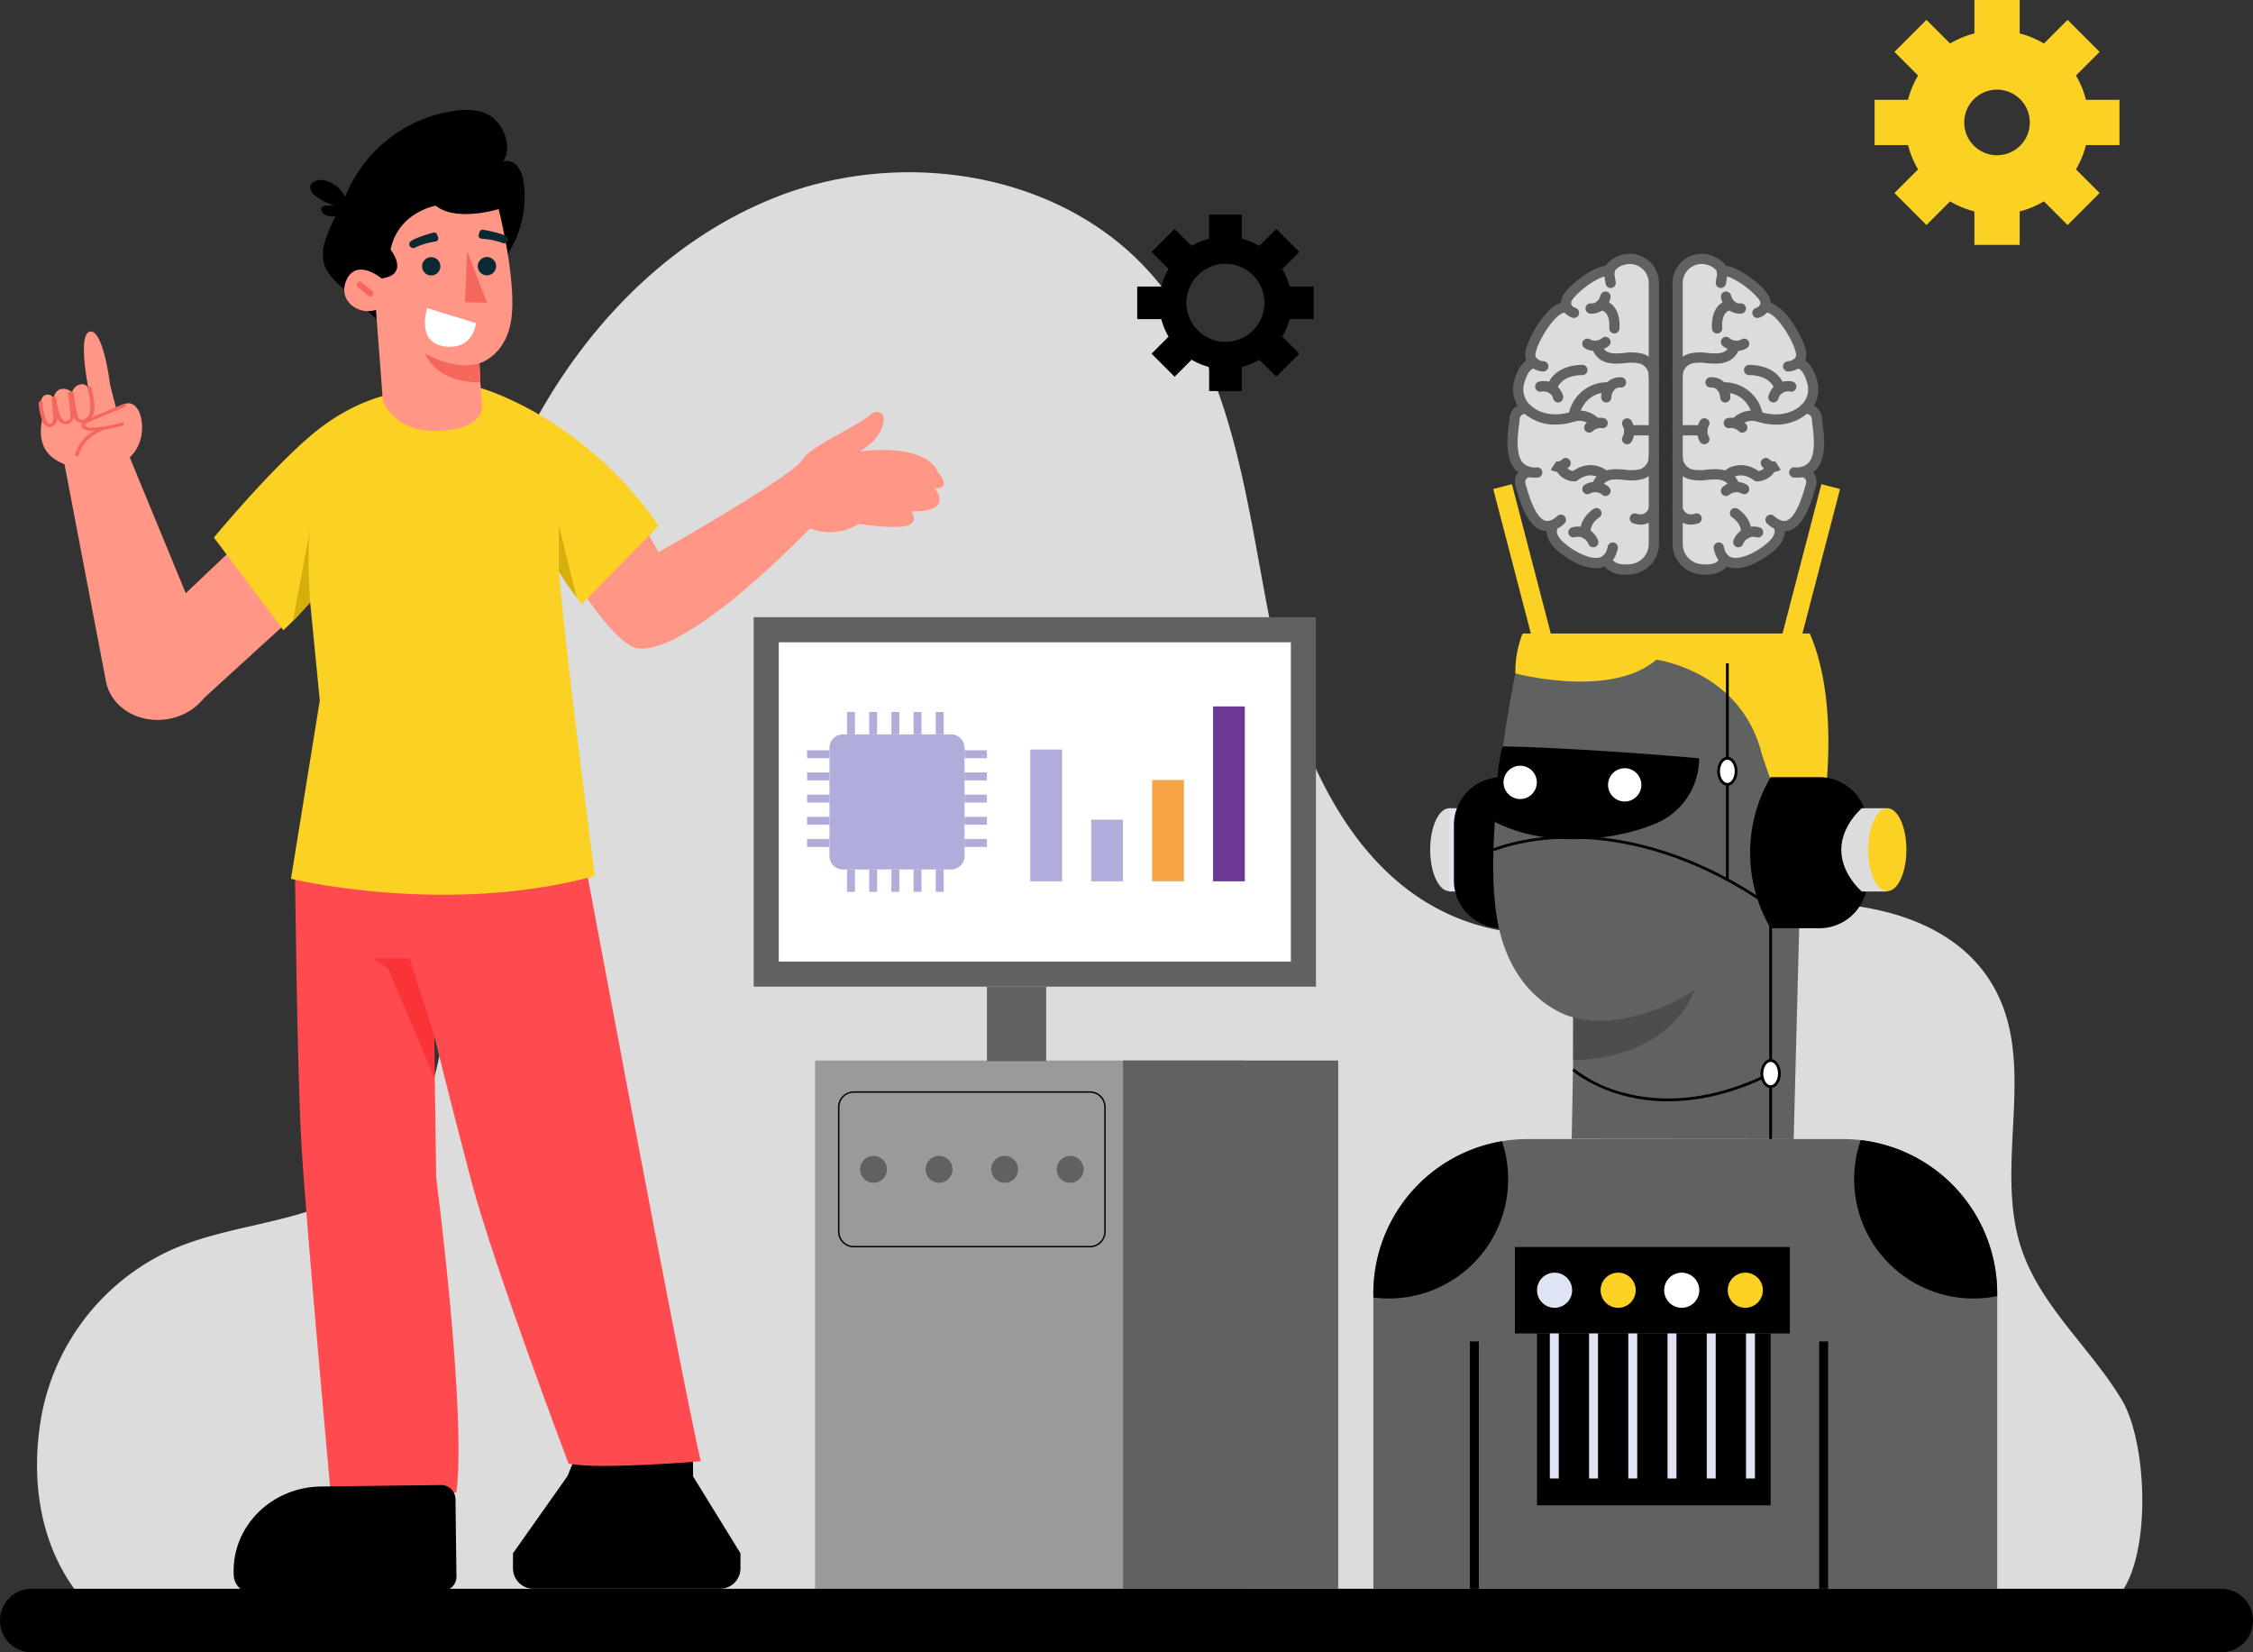 <svg xmlns="http://www.w3.org/2000/svg" width="557" height="408.478" viewBox="0 0 557 408.478"><rect x="0" y="0" width="557" height="408.478" fill="#333333" stroke="none"/><g id="Group_6852" data-name="Group 6852" transform="translate(-960 -618.525)"><path id="Path_7376" data-name="Path 7376" d="M534.579,478.8H40c-12.5-12.772-15.562-31.352-12.114-48.887a56.32,56.32,0,0,1,32.35-40.122c15.36-6.637,33.654-6.319,47.3-16,21.923-15.556,21.209-47.536,20.477-74.407-.911-33.485,1.831-67.673,14.377-98.731s35.931-58.836,67.138-71.005,70.253-6.063,92.433,19.039c20.36,23.044,23.488,55.965,29.481,86.125s19.195,63.326,48.1,73.825c22.015,8,46.158.221,69.317-3.282s51.586.113,62.191,21c9.678,19.061-.631,42.911,6.065,63.212,4.713,14.287,17.063,24.563,24.832,37.446s7.677,51.794-7.367,51.794" transform="translate(942.584 537.513)" fill="#dcdcdc"></path><rect id="Rectangle_4062" data-name="Rectangle 4062" width="106.413" height="130.589" transform="translate(1161.506 880.696)" fill="#9a9a9a"></rect><rect id="Rectangle_4063" data-name="Rectangle 4063" width="53.207" height="130.589" transform="translate(1237.635 880.696)" fill="#606161"></rect><rect id="Rectangle_4064" data-name="Rectangle 4064" width="139.004" height="91.332" transform="translate(1146.331 771.104)" fill="#606161"></rect><rect id="Rectangle_4065" data-name="Rectangle 4065" width="126.602" height="78.93" transform="translate(1152.532 777.306)" fill="#fff"></rect><rect id="Rectangle_4066" data-name="Rectangle 4066" width="7.859" height="32.582" transform="translate(1214.713 803.814)" fill="#b1addb"></rect><rect id="Rectangle_4067" data-name="Rectangle 4067" width="7.859" height="15.227" transform="translate(1229.775 821.169)" fill="#b1addb"></rect><rect id="Rectangle_4068" data-name="Rectangle 4068" width="7.859" height="25.05" transform="translate(1244.839 811.346)" fill="#f6a446"></rect><rect id="Rectangle_4069" data-name="Rectangle 4069" width="7.859" height="43.237" transform="translate(1259.901 793.158)" fill="#6c3896"></rect><path id="Path_7377" data-name="Path 7377" d="M625.3,560.367H598.563a3.332,3.332,0,0,1-3.332-3.332V530.3a3.332,3.332,0,0,1,3.332-3.333H625.3a3.332,3.332,0,0,1,3.332,3.333v26.735a3.332,3.332,0,0,1-3.332,3.332" transform="translate(569.832 273.104)" fill="#b1addb"></path><rect id="Rectangle_4070" data-name="Rectangle 4070" width="1.965" height="5.533" transform="translate(1169.401 794.538)" fill="#b1addb"></rect><rect id="Rectangle_4071" data-name="Rectangle 4071" width="1.965" height="5.533" transform="translate(1174.886 794.538)" fill="#b1addb"></rect><rect id="Rectangle_4072" data-name="Rectangle 4072" width="1.965" height="5.533" transform="translate(1180.371 794.538)" fill="#b1addb"></rect><rect id="Rectangle_4073" data-name="Rectangle 4073" width="1.965" height="5.533" transform="translate(1185.856 794.538)" fill="#b1addb"></rect><rect id="Rectangle_4074" data-name="Rectangle 4074" width="1.965" height="5.533" transform="translate(1191.341 794.538)" fill="#b1addb"></rect><rect id="Rectangle_4075" data-name="Rectangle 4075" width="1.965" height="5.533" transform="translate(1169.401 833.471)" fill="#b1addb"></rect><rect id="Rectangle_4076" data-name="Rectangle 4076" width="1.965" height="5.533" transform="translate(1174.886 833.471)" fill="#b1addb"></rect><rect id="Rectangle_4077" data-name="Rectangle 4077" width="1.965" height="5.533" transform="translate(1180.371 833.471)" fill="#b1addb"></rect><rect id="Rectangle_4078" data-name="Rectangle 4078" width="1.965" height="5.533" transform="translate(1185.856 833.471)" fill="#b1addb"></rect><rect id="Rectangle_4079" data-name="Rectangle 4079" width="1.965" height="5.533" transform="translate(1191.341 833.471)" fill="#b1addb"></rect><rect id="Rectangle_4080" data-name="Rectangle 4080" width="5.533" height="1.965" transform="translate(1159.53 803.996)" fill="#b1addb"></rect><rect id="Rectangle_4081" data-name="Rectangle 4081" width="5.533" height="1.965" transform="translate(1159.53 809.481)" fill="#b1addb"></rect><rect id="Rectangle_4082" data-name="Rectangle 4082" width="5.533" height="1.965" transform="translate(1159.53 814.966)" fill="#b1addb"></rect><rect id="Rectangle_4083" data-name="Rectangle 4083" width="5.533" height="1.965" transform="translate(1159.53 820.45)" fill="#b1addb"></rect><rect id="Rectangle_4084" data-name="Rectangle 4084" width="5.533" height="1.965" transform="translate(1159.53 825.936)" fill="#b1addb"></rect><rect id="Rectangle_4085" data-name="Rectangle 4085" width="5.533" height="1.965" transform="translate(1198.463 803.996)" fill="#b1addb"></rect><rect id="Rectangle_4086" data-name="Rectangle 4086" width="5.533" height="1.965" transform="translate(1198.463 809.481)" fill="#b1addb"></rect><rect id="Rectangle_4087" data-name="Rectangle 4087" width="5.533" height="1.965" transform="translate(1198.463 814.966)" fill="#b1addb"></rect><rect id="Rectangle_4088" data-name="Rectangle 4088" width="5.533" height="1.965" transform="translate(1198.463 820.45)" fill="#b1addb"></rect><rect id="Rectangle_4089" data-name="Rectangle 4089" width="5.533" height="1.965" transform="translate(1198.463 825.936)" fill="#b1addb"></rect><rect id="Rectangle_4091" data-name="Rectangle 4091" width="14.647" height="18.431" transform="translate(1203.995 862.437)" fill="#606161"></rect><path id="Path_7378" data-name="Path 7378" d="M663.656,821.68H605.28a3.9,3.9,0,0,1-3.9-3.9V787.009a3.9,3.9,0,0,1,3.9-3.9h58.376a3.9,3.9,0,0,1,3.9,3.9v30.774a3.9,3.9,0,0,1-3.9,3.9M605.28,783.456a3.557,3.557,0,0,0-3.553,3.553v30.774a3.557,3.557,0,0,0,3.553,3.552h58.376a3.557,3.557,0,0,0,3.553-3.552V787.009a3.557,3.557,0,0,0-3.553-3.553Z" transform="translate(565.799 105.203)"></path><path id="Path_7379" data-name="Path 7379" d="M623.85,832.775a3.317,3.317,0,1,1-3.317-3.317,3.317,3.317,0,0,1,3.317,3.317" transform="translate(555.421 74.823)" fill="#606161"></path><path id="Path_7380" data-name="Path 7380" d="M670.9,832.775a3.317,3.317,0,1,1-3.317-3.317,3.317,3.317,0,0,1,3.317,3.317" transform="translate(524.581 74.823)" fill="#606161"></path><path id="Path_7381" data-name="Path 7381" d="M717.949,832.775a3.317,3.317,0,1,1-3.317-3.317,3.317,3.317,0,0,1,3.317,3.317" transform="translate(493.74 74.823)" fill="#606161"></path><path id="Path_7382" data-name="Path 7382" d="M765,832.775a3.317,3.317,0,1,1-3.317-3.317A3.317,3.317,0,0,1,765,832.775" transform="translate(462.899 74.823)" fill="#606161"></path><path id="Path_7383" data-name="Path 7383" d="M1389.9,21.964a22.7,22.7,0,1,0,22.7,22.7,22.7,22.7,0,0,0-22.7-22.7m0,30.809a8.106,8.106,0,1,1,8.107-8.1,8.1,8.1,0,0,1-8.107,8.1" transform="translate(63.814 604.128)" fill="#fbd123"></path><rect id="Rectangle_4092" data-name="Rectangle 4092" width="11.188" height="13.651" transform="translate(1448.124 618.525)" fill="#fbd123"></rect><rect id="Rectangle_4093" data-name="Rectangle 4093" width="11.188" height="13.65" transform="translate(1428.358 631.348) rotate(-45)" fill="#fbd123"></rect><rect id="Rectangle_4094" data-name="Rectangle 4094" width="13.651" height="11.188" transform="translate(1423.447 643.202)" fill="#fbd123"></rect><rect id="Rectangle_4095" data-name="Rectangle 4095" width="13.65" height="11.188" transform="matrix(0.707, -0.707, 0.707, 0.707, 1428.358, 666.244)" fill="#fbd123"></rect><rect id="Rectangle_4096" data-name="Rectangle 4096" width="11.188" height="13.65" transform="translate(1448.124 665.416)" fill="#fbd123"></rect><rect id="Rectangle_4097" data-name="Rectangle 4097" width="11.188" height="13.65" transform="translate(1461.515 664.504) rotate(-45)" fill="#fbd123"></rect><rect id="Rectangle_4098" data-name="Rectangle 4098" width="13.651" height="11.188" transform="translate(1470.338 643.202)" fill="#fbd123"></rect><rect id="Rectangle_4099" data-name="Rectangle 4099" width="13.65" height="11.188" transform="matrix(0.707, -0.707, 0.707, 0.707, 1461.515, 633.088)" fill="#fbd123"></rect><path id="Path_7384" data-name="Path 7384" d="M848.273,169.829a16.356,16.356,0,1,0,16.356,16.357,16.357,16.357,0,0,0-16.356-16.357m0,26a9.648,9.648,0,1,1,9.65-9.646,9.646,9.646,0,0,1-9.65,9.646" transform="translate(414.687 507.204)"></path><rect id="Rectangle_4100" data-name="Rectangle 4100" width="8.06" height="9.834" transform="translate(1258.93 671.582)"></rect><rect id="Rectangle_4101" data-name="Rectangle 4101" width="8.06" height="9.834" transform="translate(1244.69 680.818) rotate(-45)"></rect><rect id="Rectangle_4102" data-name="Rectangle 4102" width="9.834" height="8.06" transform="translate(1241.153 689.359)"></rect><rect id="Rectangle_4103" data-name="Rectangle 4103" width="9.834" height="8.06" transform="translate(1244.69 705.959) rotate(-45)"></rect><rect id="Rectangle_4104" data-name="Rectangle 4104" width="8.06" height="9.834" transform="translate(1258.93 705.362)"></rect><rect id="Rectangle_4105" data-name="Rectangle 4105" width="8.06" height="9.834" transform="translate(1268.577 704.705) rotate(-45)"></rect><rect id="Rectangle_4106" data-name="Rectangle 4106" width="9.834" height="8.06" transform="translate(1274.933 689.359)"></rect><rect id="Rectangle_4107" data-name="Rectangle 4107" width="9.834" height="8.06" transform="translate(1268.577 682.073) rotate(-45)"></rect><path id="Path_7385" data-name="Path 7385" d="M1202.179,191.763v64.451a6.291,6.291,0,0,0,5.325,6.242c2.724.405,5.806-.106,6.237-2.5,3.082,2.932,9.752-1.214,12.1-3.626,2.784-2.86,1.067-4.835,1.006-4.9,5.166,2.473,7.423-6.883,8.224-9.5a2.633,2.633,0,0,0-1.916-3.53c5.671-1.394,3.663-10.357,3.476-12.935a2.732,2.732,0,0,0-3-2.625,6.536,6.536,0,0,0,1.848-6.577c-.613-2.22-1.761-4.722-3.812-4.652a2.658,2.658,0,0,0,.963-2.947c-.728-3.484-5.883-12.016-9.078-10.715a2.182,2.182,0,0,0,.237-1.974c-.708-2.275-7.66-7.647-10.482-7.226a4.963,4.963,0,0,0-3.243-2.633,5.957,5.957,0,0,0-7.884,5.658" transform="translate(171.983 496.755)" fill="#dcdcdc"></path><path id="Path_7386" data-name="Path 7386" d="M1208.5,261.438a12.867,12.867,0,0,1-1.882-.145,7.593,7.593,0,0,1-6.406-7.493V189.348a7.283,7.283,0,0,1,3.071-5.933,7.065,7.065,0,0,1,6.5-.921c2.135.751,3.5,1.923,4.045,3.482a1.265,1.265,0,0,1,.055.623l-.468,2.887a1.266,1.266,0,0,1-2.5-.406l.409-2.524a4.079,4.079,0,0,0-2.383-1.673,4.559,4.559,0,0,0-4.2.6,4.685,4.685,0,0,0-2,3.866V253.8a5.045,5.045,0,0,0,4.246,4.988c2.13.316,4.541-.011,4.8-1.477a1.266,1.266,0,1,1,2.493.446c-.417,2.329-2.617,3.681-5.786,3.681" transform="translate(173.275 499.171)" fill="#606161"></path><path id="Path_7387" data-name="Path 7387" d="M1241.941,203.578a1.267,1.267,0,0,1-.383-2.474c.419-.139,1.356-.568,1.047-1.563-.186-.6-1.636-2.313-4.159-4.1-2.691-1.908-4.489-2.385-4.988-2.237a1.266,1.266,0,1,1-.715-2.429c2.153-.633,5.415,1.357,7.167,2.6,2.126,1.507,4.585,3.721,5.112,5.415a3.5,3.5,0,0,1-.195,2.723,4.541,4.541,0,0,1-2.511,2.009,1.273,1.273,0,0,1-.375.057" transform="translate(152.545 493.555)" fill="#606161"></path><path id="Path_7388" data-name="Path 7388" d="M1269.464,234.1a1.266,1.266,0,0,1-.074-2.53,2.793,2.793,0,0,0,1.781-.788,1.543,1.543,0,0,0,.174-1.381c-.549-2.628-3.844-8.255-6.382-9.6a1.313,1.313,0,0,0-.979-.2,1.266,1.266,0,0,1-.957-2.345,3.577,3.577,0,0,1,3.126.308c3.507,1.865,7.073,8.46,7.671,11.322a4.068,4.068,0,0,1-.65,3.449,5.254,5.254,0,0,1-3.641,1.767l-.069,0" transform="translate(132.614 476.266)" fill="#606161"></path><path id="Path_7389" data-name="Path 7389" d="M1246.667,273.464a14.8,14.8,0,0,1-4.891-.822,1.266,1.266,0,0,1-.8-.968c-.045-.252-1.168-6.133-7.232-6.133-.13,0-.261,0-.4.008a1.266,1.266,0,1,1-.1-2.53,9.734,9.734,0,0,1,10.057,7.458c1.642.46,6.151,1.314,9.629-1.849a5.3,5.3,0,0,0,1.479-5.3c-.313-1.135-1.2-3.785-2.548-3.723a1.266,1.266,0,0,1-.085-2.531c1.587-.047,3.771.871,5.074,5.58a7.852,7.852,0,0,1-2.216,7.852,11.575,11.575,0,0,1-7.973,2.963" transform="translate(152.413 450.021)" fill="#606161"></path><path id="Path_7390" data-name="Path 7390" d="M1285.7,307.932q-.288,0-.586-.017a1.266,1.266,0,1,1,.144-2.529,4.087,4.087,0,0,0,3.418-1.069c1.922-2.057,1.333-6.766,1.018-9.3-.068-.542-.126-1.011-.153-1.383a1.419,1.419,0,0,0-1.649-1.454,1.275,1.275,0,0,1-1.347-1.173,1.26,1.26,0,0,1,1.15-1.352,4.425,4.425,0,0,1,3.042.957,3.969,3.969,0,0,1,1.33,2.838c.022.307.077.745.141,1.253.367,2.941,1.052,8.416-1.68,11.339a6.306,6.306,0,0,1-4.825,1.885" transform="translate(118.406 428.662)" fill="#606161"></path><path id="Path_7391" data-name="Path 7391" d="M1228.741,276.933a1.266,1.266,0,0,1-1.266-1.242,3.144,3.144,0,0,0-.781-1.96,2.065,2.065,0,0,0-1.556-.491,1.266,1.266,0,0,1-.073-2.532,4.584,4.584,0,0,1,3.391,1.2,5.647,5.647,0,0,1,1.553,3.739,1.267,1.267,0,0,1-1.249,1.284h-.018" transform="translate(157.788 441.08)" fill="#606161"></path><path id="Path_7392" data-name="Path 7392" d="M1242.875,299.049a1.266,1.266,0,0,1-.946-2.107,6.761,6.761,0,0,1,6.973-2.081,1.266,1.266,0,0,1-.784,2.408,4.246,4.246,0,0,0-4.3,1.355,1.263,1.263,0,0,1-.947.425" transform="translate(146.137 425.416)" fill="#606161"></path><path id="Path_7393" data-name="Path 7393" d="M1241.548,303.462a1.263,1.263,0,0,1-.962-.442,2.482,2.482,0,0,0-2.172-.664,1.266,1.266,0,1,1-.364-2.506,5,5,0,0,1,4.47,1.534,1.266,1.266,0,0,1-.972,2.077" transform="translate(149.181 422.015)" fill="#606161"></path><path id="Path_7394" data-name="Path 7394" d="M1271.54,350.809a6.436,6.436,0,0,1-4.179-1.885,1.266,1.266,0,0,1,1.675-1.9c1.163,1.025,2.18,1.422,3.024,1.177,2.427-.7,4.025-6.179,4.626-8.24.078-.268.148-.506.208-.705a1.568,1.568,0,0,0-.018-1.245,1.8,1.8,0,0,0-.971-.68,1.266,1.266,0,0,1,.567-2.468,4.288,4.288,0,0,1,2.6,1.881,3.97,3.97,0,0,1,.247,3.254c-.058.19-.125.417-.2.673-.84,2.88-2.589,8.872-6.352,9.963a4.377,4.377,0,0,1-1.225.175" transform="translate(129.538 399.047)" fill="#606161"></path><path id="Path_7395" data-name="Path 7395" d="M1235.21,385.509a6.026,6.026,0,0,1-1.707-.234c-1.353-.4-3.1-1.52-3.72-4.6a1.266,1.266,0,1,1,2.482-.5c.451,2.231,1.582,2.564,1.953,2.673,2.544.749,7.257-1.942,9.382-4.125,1.843-1.895,1.12-2.991.956-3.192l.955-.831.933-.856c.913.995,1.873,3.664-1.029,6.646-1.71,1.757-6.27,5.022-10.2,5.022" transform="translate(153.905 373.477)" fill="#606161"></path><path id="Path_7396" data-name="Path 7396" d="M1201.471,254.355a1.26,1.26,0,0,1-1.264-1.214,5.736,5.736,0,0,1,4.166-5.546,11.693,11.693,0,0,1,4.385-.164c3.064.262,4.841.289,5.72-2.211a1.266,1.266,0,0,1,2.389.84c-1.573,4.472-5.475,4.138-8.325,3.894a9.862,9.862,0,0,0-3.419.059,3.176,3.176,0,0,0-2.386,3.048,1.273,1.273,0,0,1-1.234,1.292h-.033" transform="translate(173.277 458.341)" fill="#606161"></path><path id="Path_7397" data-name="Path 7397" d="M1238.841,245.185a5.672,5.672,0,0,1-3.372-1.186,1.266,1.266,0,1,1,1.489-2.049,2.662,2.662,0,0,0,3.02.419,1.256,1.256,0,0,1,1.752.326,1.276,1.276,0,0,1-.329,1.769,4.781,4.781,0,0,1-2.56.721" transform="translate(150.504 460.089)" fill="#606161"></path><path id="Path_7398" data-name="Path 7398" d="M1215.673,334.239a1.267,1.267,0,0,1-1.195-.847c-.879-2.5-2.655-2.472-5.719-2.211a11.687,11.687,0,0,1-4.386-.164,5.736,5.736,0,0,1-4.166-5.546,1.266,1.266,0,0,1,2.531.081,3.177,3.177,0,0,0,2.386,3.046,9.874,9.874,0,0,0,3.419.059c2.85-.244,6.752-.578,8.325,3.894a1.267,1.267,0,0,1-1.195,1.687" transform="translate(173.277 405.981)" fill="#606161"></path><path id="Path_7399" data-name="Path 7399" d="M1236.214,349.292a1.266,1.266,0,0,1-.745-2.291,5.127,5.127,0,0,1,5.932-.465,1.266,1.266,0,0,1-1.426,2.093,2.665,2.665,0,0,0-3.017.421,1.26,1.26,0,0,1-.743.242" transform="translate(150.504 391.847)" fill="#606161"></path><path id="Path_7400" data-name="Path 7400" d="M1239.568,214.672A4.793,4.793,0,0,1,1235,210.81a1.266,1.266,0,1,1,2.435-.7c.637,2.229,2.188,2.031,2.255,2.021a1.266,1.266,0,0,1,.361,2.507,3.4,3.4,0,0,1-.48.032" transform="translate(150.504 481.4)" fill="#606161"></path><path id="Path_7401" data-name="Path 7401" d="M1229.775,223.514a1.264,1.264,0,0,1-1.257-1.133c-.036-.347-.306-3.452,1.36-5.5a4.56,4.56,0,0,1,3.159-1.657,1.266,1.266,0,1,1,.253,2.52c-2.629.265-2.27,4.21-2.254,4.377a1.267,1.267,0,0,1-1.262,1.392" transform="translate(154.742 477.452)" fill="#606161"></path><path id="Path_7402" data-name="Path 7402" d="M1207.566,307.625h-6.091a1.266,1.266,0,0,1,0-2.533h6.091a1.266,1.266,0,0,1,0,2.533" transform="translate(173.274 418.54)" fill="#606161"></path><path id="Path_7403" data-name="Path 7403" d="M1219.715,306.574a1.267,1.267,0,0,1-1.141-.716,5.157,5.157,0,0,1,.119-5.184,1.266,1.266,0,0,1,2.058,1.477,2.7,2.7,0,0,0,.1,2.606,1.267,1.267,0,0,1-1.139,1.818" transform="translate(161.646 421.775)" fill="#606161"></path><path id="Path_7404" data-name="Path 7404" d="M1243.879,335.969h-.036a1.265,1.265,0,0,1-.733-.255c-3.488-2.632-5.886-.232-5.987-.129a1.266,1.266,0,0,1-1.818-1.764c1.346-1.386,4.893-3.183,8.932-.415a2.618,2.618,0,0,0,2.054-1.627,1.266,1.266,0,1,1,2.338.974,5.207,5.207,0,0,1-4.751,3.216" transform="translate(150.503 401.559)" fill="#606161"></path><path id="Path_7405" data-name="Path 7405" d="M1266.659,332.051a3.729,3.729,0,0,1-2.762-1.295,1.266,1.266,0,1,1,1.847-1.733c.622.663,1.121.524,1.363.382l.678,1.069.705,1.052a3.393,3.393,0,0,1-1.831.525" transform="translate(131.752 403.116)" fill="#606161"></path><path id="Path_7406" data-name="Path 7406" d="M1204.714,366.753a4.383,4.383,0,0,1-2.075-.5,5.17,5.17,0,0,1-2.383-2.972,1.266,1.266,0,0,1,2.433-.7,2.682,2.682,0,0,0,1.148,1.445,2.538,2.538,0,0,0,1.989,0,1.266,1.266,0,0,1,.8,2.4,6.054,6.054,0,0,1-1.913.334" transform="translate(173.275 381.459)" fill="#606161"></path><path id="Path_7407" data-name="Path 7407" d="M1245.006,383a1.267,1.267,0,0,1-1.166-1.76,5.34,5.34,0,0,1,6.4-3.172,1.266,1.266,0,0,1-.662,2.444,2.8,2.8,0,0,0-3.4,1.715,1.268,1.268,0,0,1-1.167.773" transform="translate(144.74 370.824)" fill="#606161"></path><path id="Path_7408" data-name="Path 7408" d="M1245.323,372.165a1.267,1.267,0,0,1-1.246-1.5c.4-2.166-2.025-3.743-2.05-3.758a1.266,1.266,0,1,1,1.338-2.15c.16.1,3.919,2.489,3.2,6.369a1.267,1.267,0,0,1-1.244,1.036" transform="translate(146.255 379.554)" fill="#606161"></path><path id="Path_7409" data-name="Path 7409" d="M1270.218,278.807a1.268,1.268,0,0,1-1.23-1.574,4.953,4.953,0,0,1,5.853-3.593,1.266,1.266,0,0,1-.426,2.5,2.475,2.475,0,0,0-2.969,1.71,1.267,1.267,0,0,1-1.228.96" transform="translate(128.215 439.206)" fill="#606161"></path><path id="Path_7410" data-name="Path 7410" d="M1260.339,268.951a1.267,1.267,0,0,1-1.217-.919c-1.085-3.792-6.082-3.671-6.291-3.664h-.043a1.266,1.266,0,0,1-.051-2.531c.291-.013,7.187-.212,8.82,5.5a1.268,1.268,0,0,1-1.218,1.615" transform="translate(139.64 446.896)" fill="#606161"></path><path id="Path_7411" data-name="Path 7411" d="M1122.061,191.763v64.451a6.291,6.291,0,0,1-5.325,6.242c-2.724.405-5.806-.106-6.237-2.5-3.082,2.932-9.752-1.214-12.1-3.626-2.784-2.86-1.067-4.835-1.006-4.9-5.166,2.473-7.424-6.883-8.225-9.5a2.633,2.633,0,0,1,1.916-3.53c-5.671-1.394-3.664-10.357-3.476-12.935a2.732,2.732,0,0,1,3-2.625,6.537,6.537,0,0,1-1.847-6.577c.613-2.22,1.761-4.722,3.812-4.652a2.658,2.658,0,0,1-.963-2.947c.728-3.484,5.883-12.016,9.078-10.715a2.183,2.183,0,0,1-.237-1.974c.708-2.275,7.66-7.647,10.482-7.226a4.961,4.961,0,0,1,3.243-2.633,5.957,5.957,0,0,1,7.884,5.658" transform="translate(247.409 496.755)" fill="#dcdcdc"></path><path id="Path_7412" data-name="Path 7412" d="M1155.424,261.438c-3.17,0-5.369-1.352-5.786-3.682a1.266,1.266,0,1,1,2.493-.445c.262,1.466,2.672,1.792,4.8,1.477a5.045,5.045,0,0,0,4.246-4.988V189.348a4.684,4.684,0,0,0-2-3.866,4.559,4.559,0,0,0-4.2-.6,4.08,4.08,0,0,0-2.382,1.673l.409,2.524a1.266,1.266,0,1,1-2.5.405l-.468-2.886a1.268,1.268,0,0,1,.055-.623c.549-1.56,1.91-2.732,4.045-3.482a7.065,7.065,0,0,1,6.5.921,7.284,7.284,0,0,1,3.071,5.933V253.8a7.594,7.594,0,0,1-6.407,7.493,12.87,12.87,0,0,1-1.882.145" transform="translate(206.436 499.171)" fill="#606161"></path><path id="Path_7413" data-name="Path 7413" d="M1123.351,203.577a1.251,1.251,0,0,1-.374-.057,4.538,4.538,0,0,1-2.511-2.008,3.5,3.5,0,0,1-.195-2.723c.527-1.695,2.986-3.909,5.111-5.416,1.753-1.243,5.017-3.233,7.168-2.6a1.266,1.266,0,0,1-.715,2.43c-.5-.148-2.3.329-4.989,2.236-2.522,1.788-3.972,3.505-4.158,4.1-.31,1,.63,1.426,1.048,1.564a1.268,1.268,0,0,1-.387,2.473" transform="translate(225.794 493.556)" fill="#606161"></path><path id="Path_7414" data-name="Path 7414" d="M1099.009,234.1l-.069,0a5.253,5.253,0,0,1-3.641-1.767,4.067,4.067,0,0,1-.65-3.449c.6-2.862,4.164-9.457,7.671-11.322a3.578,3.578,0,0,1,3.126-.308,1.266,1.266,0,1,1-.957,2.345,1.316,1.316,0,0,0-.979.2c-2.538,1.349-5.832,6.976-6.382,9.6a1.545,1.545,0,0,0,.175,1.382,2.8,2.8,0,0,0,1.783.788,1.267,1.267,0,0,1-.075,2.53" transform="translate(242.545 476.265)" fill="#606161"></path><path id="Path_7415" data-name="Path 7415" d="M1096.306,273.464a11.575,11.575,0,0,1-7.973-2.963,7.851,7.851,0,0,1-2.216-7.852c1.3-4.709,3.492-5.625,5.074-5.58a1.266,1.266,0,0,1-.085,2.531c-1.354-.058-2.235,2.588-2.548,3.723a5.3,5.3,0,0,0,1.479,5.3c3.477,3.162,7.984,2.309,9.629,1.848a9.729,9.729,0,0,1,10.057-7.458,1.266,1.266,0,1,1-.1,2.53c-6.4-.265-7.582,5.869-7.629,6.13a1.275,1.275,0,0,1-.794.964,14.8,14.8,0,0,1-4.891.822" transform="translate(248.247 450.021)" fill="#606161"></path><path id="Path_7416" data-name="Path 7416" d="M1088.6,307.932a6.3,6.3,0,0,1-4.825-1.885c-2.732-2.923-2.048-8.4-1.681-11.338.064-.508.119-.947.14-1.254a3.97,3.97,0,0,1,1.33-2.838,4.425,4.425,0,0,1,3.042-.957,1.266,1.266,0,0,1-.2,2.525,1.42,1.42,0,0,0-1.647,1.454c-.027.372-.085.841-.153,1.384-.316,2.53-.9,7.239,1.018,9.3a4.09,4.09,0,0,0,3.418,1.069,1.266,1.266,0,0,1,.143,2.529q-.3.017-.587.017" transform="translate(250.928 428.662)" fill="#606161"></path><path id="Path_7417" data-name="Path 7417" d="M1150.255,276.933h-.017a1.266,1.266,0,0,1-1.249-1.284,5.65,5.65,0,0,1,1.553-3.739,4.578,4.578,0,0,1,3.391-1.2,1.266,1.266,0,0,1-.073,2.532,2.062,2.062,0,0,0-1.565.5,3.2,3.2,0,0,0-.773,1.945,1.266,1.266,0,0,1-1.266,1.249" transform="translate(206.85 441.08)" fill="#606161"></path><path id="Path_7418" data-name="Path 7418" d="M1132.344,299.049a1.264,1.264,0,0,1-.947-.425,4.244,4.244,0,0,0-4.3-1.355,1.266,1.266,0,0,1-.782-2.408,6.759,6.759,0,0,1,6.973,2.081,1.266,1.266,0,0,1-.946,2.107" transform="translate(222.276 425.416)" fill="#606161"></path><path id="Path_7419" data-name="Path 7419" d="M1138.063,303.462a1.266,1.266,0,0,1-.972-2.077,5,5,0,0,1,4.471-1.534,1.266,1.266,0,0,1-.365,2.506,2.455,2.455,0,0,0-2.16.649,1.263,1.263,0,0,1-.974.456" transform="translate(214.84 422.014)" fill="#606161"></path><path id="Path_7420" data-name="Path 7420" d="M1095.2,350.809a4.379,4.379,0,0,1-1.225-.175c-3.763-1.091-5.512-7.083-6.352-9.963-.075-.256-.141-.482-.2-.672a3.971,3.971,0,0,1,.247-3.254,4.288,4.288,0,0,1,2.6-1.881,1.266,1.266,0,0,1,.579,2.466,1.749,1.749,0,0,0-.988.693,1.581,1.581,0,0,0-.013,1.235c.061.2.131.437.209.7.6,2.061,2.2,7.536,4.626,8.24.844.245,1.861-.152,3.025-1.177a1.266,1.266,0,1,1,1.674,1.9,6.435,6.435,0,0,1-4.179,1.885" transform="translate(247.349 399.047)" fill="#606161"></path><path id="Path_7421" data-name="Path 7421" d="M1122.038,385.509c-3.934,0-8.493-3.264-10.2-5.022-2.9-2.982-1.943-5.651-1.029-6.646l1.866,1.713.022-.025c-.164.2-.887,1.3.956,3.192,2.124,2.182,6.836,4.874,9.382,4.125.371-.109,1.5-.442,1.953-2.673a1.266,1.266,0,1,1,2.482.5c-.622,3.082-2.366,4.2-3.72,4.6a6.028,6.028,0,0,1-1.708.234" transform="translate(232.479 373.477)" fill="#606161"></path><path id="Path_7422" data-name="Path 7422" d="M1157.427,254.361h-.047a1.267,1.267,0,0,1-1.22-1.3,3.178,3.178,0,0,0-2.386-3.046,9.881,9.881,0,0,0-3.419-.059c-2.847.244-6.752.578-8.325-3.894a1.266,1.266,0,0,1,2.389-.84c.879,2.5,2.653,2.473,5.72,2.211a11.693,11.693,0,0,1,4.386.164,5.738,5.738,0,0,1,4.167,5.546,1.267,1.267,0,0,1-1.265,1.221" transform="translate(211.457 458.341)" fill="#606161"></path><path id="Path_7423" data-name="Path 7423" d="M1138.582,245.185a4.777,4.777,0,0,1-2.56-.721,1.266,1.266,0,0,1,1.426-2.093,2.662,2.662,0,0,0,3.016-.421,1.266,1.266,0,1,1,1.489,2.049,5.671,5.671,0,0,1-3.371,1.186" transform="translate(215.706 460.088)" fill="#606161"></path><path id="Path_7424" data-name="Path 7424" d="M1143.224,334.252a1.267,1.267,0,0,1-1.195-1.687c1.573-4.471,5.476-4.138,8.324-3.894a9.884,9.884,0,0,0,3.419-.059,3.178,3.178,0,0,0,2.386-3.048,1.267,1.267,0,0,1,2.532-.079,5.737,5.737,0,0,1-4.167,5.546,11.671,11.671,0,0,1-4.386.164c-3.065-.262-4.84-.288-5.72,2.211a1.267,1.267,0,0,1-1.195.846" transform="translate(211.458 405.968)" fill="#606161"></path><path id="Path_7425" data-name="Path 7425" d="M1141.2,349.292a1.26,1.26,0,0,1-.743-.242,2.658,2.658,0,0,0-3.02-.419,1.256,1.256,0,0,1-1.753-.326,1.276,1.276,0,0,1,.329-1.769,5.126,5.126,0,0,1,5.932.465,1.266,1.266,0,0,1-.745,2.291" transform="translate(215.718 391.848)" fill="#606161"></path><path id="Path_7426" data-name="Path 7426" d="M1139.4,214.673a3.4,3.4,0,0,1-.48-.032,1.266,1.266,0,0,1,.343-2.509c.283.03,1.679.061,2.274-2.018a1.266,1.266,0,1,1,2.435.7,4.793,4.793,0,0,1-4.572,3.863" transform="translate(214.16 481.4)" fill="#606161"></path><path id="Path_7427" data-name="Path 7427" d="M1149.643,223.516a1.237,1.237,0,0,1-.134-.007,1.265,1.265,0,0,1-1.128-1.388c.018-.183.37-4.112-2.254-4.376a1.266,1.266,0,0,1,.253-2.52,4.562,4.562,0,0,1,3.159,1.657c1.666,2.047,1.4,5.152,1.36,5.5a1.266,1.266,0,0,1-1.258,1.135" transform="translate(209.471 477.452)" fill="#606161"></path><path id="Path_7428" data-name="Path 7428" d="M1172.857,307.625h-6.092a1.266,1.266,0,0,1,0-2.533h6.092a1.266,1.266,0,0,1,0,2.533" transform="translate(196.026 418.54)" fill="#606161"></path><path id="Path_7429" data-name="Path 7429" d="M1165.254,306.574a1.267,1.267,0,0,1-1.139-1.818,2.7,2.7,0,0,0,.119-2.585,1.266,1.266,0,0,1,2.043-1.5,5.157,5.157,0,0,1,.119,5.184,1.267,1.267,0,0,1-1.141.716" transform="translate(197.016 421.775)" fill="#606161"></path><path id="Path_7430" data-name="Path 7430" d="M1120.644,335.969a5.208,5.208,0,0,1-4.751-3.216,1.266,1.266,0,1,1,2.338-.975,2.628,2.628,0,0,0,2.054,1.627c4.039-2.767,7.587-.971,8.932.415a1.266,1.266,0,0,1-1.811,1.77c-.263-.261-2.618-2.424-5.993.122a1.265,1.265,0,0,1-.733.255h-.036" transform="translate(228.607 401.559)" fill="#606161"></path><path id="Path_7431" data-name="Path 7431" d="M1114.688,332.051a3.4,3.4,0,0,1-1.831-.525l1.411-2.1-.028-.018c.242.142.741.281,1.363-.382a1.266,1.266,0,0,1,1.847,1.733,3.729,3.729,0,0,1-2.762,1.295" transform="translate(230.533 403.116)" fill="#606161"></path><path id="Path_7432" data-name="Path 7432" d="M1172.165,366.766a6.057,6.057,0,0,1-1.913-.334,1.266,1.266,0,0,1,.8-2.4,2.539,2.539,0,0,0,1.99,0,2.688,2.688,0,0,0,1.148-1.446,1.266,1.266,0,0,1,2.432.705,5.168,5.168,0,0,1-2.383,2.972,4.383,4.383,0,0,1-2.074.5" transform="translate(193.479 381.446)" fill="#606161"></path><path id="Path_7433" data-name="Path 7433" d="M1131.61,383a1.266,1.266,0,0,1-1.167-.773,2.8,2.8,0,0,0-3.4-1.714,1.266,1.266,0,0,1-.66-2.445,5.341,5.341,0,0,1,6.4,3.172,1.267,1.267,0,0,1-1.165,1.76" transform="translate(222.276 370.824)" fill="#606161"></path><path id="Path_7434" data-name="Path 7434" d="M1135.469,372.165a1.267,1.267,0,0,1-1.244-1.036c-.717-3.88,3.042-6.269,3.2-6.369a1.266,1.266,0,0,1,1.342,2.148c-.052.033-2.453,1.6-2.054,3.761a1.267,1.267,0,0,1-1.247,1.5" transform="translate(216.585 379.555)" fill="#606161"></path><path id="Path_7435" data-name="Path 7435" d="M1107.316,278.807a1.267,1.267,0,0,1-1.227-.959c-.519-2.075-2.714-1.755-2.962-1.712a1.266,1.266,0,0,1-.434-2.5,4.952,4.952,0,0,1,5.853,3.593,1.268,1.268,0,0,1-1.23,1.574" transform="translate(237.884 439.206)" fill="#606161"></path><path id="Path_7436" data-name="Path 7436" d="M1111.213,268.951a1.267,1.267,0,0,1-1.218-1.615c1.633-5.709,8.527-5.511,8.819-5.5a1.266,1.266,0,0,1-.1,2.531c-.222-.007-5.207-.121-6.29,3.664a1.266,1.266,0,0,1-1.217.918" transform="translate(232.441 446.896)" fill="#606161"></path><rect id="Rectangle_4108" data-name="Rectangle 4108" width="44.53" height="4.765" transform="translate(1399.074 781.31) rotate(-75.405)" fill="#fbd123"></rect><rect id="Rectangle_4109" data-name="Rectangle 4109" width="4.765" height="44.53" transform="matrix(0.968, -0.252, 0.252, 0.968, 1329.171, 739.417)" fill="#fbd123"></rect><path id="Path_7437" data-name="Path 7437" d="M1035.78,590.21c0,5.663-2.117,10.253-4.728,10.253s-4.728-4.591-4.728-10.253,2.117-10.253,4.728-10.253,4.728,4.591,4.728,10.253" transform="translate(287.253 238.369)" fill="#dcdcdc"></path><path id="Path_7438" data-name="Path 7438" d="M1040.048,600.546h6.093s5.075-4.261,5.075-10.294-5.075-10.294-5.075-10.294h-6.093Z" transform="translate(278.258 238.369)" fill="#dee4f3"></path><path id="Path_7439" data-name="Path 7439" d="M1055.209,595.021h12.034a36.9,36.9,0,0,0,0-37.355h-12.034a11.87,11.87,0,0,0-11.87,11.87v13.615a11.87,11.87,0,0,0,11.87,11.87" transform="translate(276.101 252.98)"></path><path id="Path_7440" data-name="Path 7440" d="M1087.429,464.456l70.72,61.454s13.5-44.9,2.074-71.3H1089.21a25.845,25.845,0,0,0-1.781,9.849" transform="translate(247.208 320.535)" fill="#fbd123"></path><path id="Path_7441" data-name="Path 7441" d="M1072.43,536.807c3.411,21.511,18.925,24.987,18.925,24.987l-.018,10.552-.358,19.49,54.881.044,1.482-56.973.17-5.208c1.5.442-3.893-17.253-3.893-17.253-3.457-9.015-5.655-15.768-5.655-15.768-5.1-20.568-26.064-23.31-26.064-23.31-11.242,9.719-34.848,3.388-34.848,3.388s-1.329,6.379-2.675,15.393q-.2,1.291-.386,2.651c-.321,2.252-.634,4.634-.919,7.089-.4,3.4-.755,6.948-1.015,10.513-.351,4.768-.537,9.568-.45,14.083a76.244,76.244,0,0,0,.823,10.322" transform="translate(257.586 308.237)" fill="#606161"></path><path id="Path_7442" data-name="Path 7442" d="M1128.937,717.208l-.019,10.551s22.622.749,30.058-17.3c0,0-15.742,10.625-30.039,6.745" transform="translate(220.005 152.823)" fill="#4c4d4d"></path><rect id="Rectangle_4110" data-name="Rectangle 4110" width="0.689" height="55.353" transform="translate(1397.404 844.765)"></rect><path id="Path_7443" data-name="Path 7443" d="M1151.959,774.871a42.581,42.581,0,0,1-10.567-1.3c-8.384-2.144-12.945-6.109-13.135-6.277l.455-.517a33.589,33.589,0,0,0,12.888,6.136c7.6,1.936,19.938,2.606,35.555-5.2l.308.616c-9.922,4.961-18.549,6.539-25.505,6.539" transform="translate(220.438 115.907)"></path><path id="Path_7444" data-name="Path 7444" d="M1264.347,764.232c0,1.786.971,3.234,2.17,3.234s2.169-1.448,2.169-3.234-.972-3.234-2.169-3.234-2.17,1.448-2.17,3.234" transform="translate(131.232 119.698)" fill="#fff"></path><path id="Path_7445" data-name="Path 7445" d="M1265.86,767.154c-1.386,0-2.514-1.6-2.514-3.578s1.128-3.578,2.514-3.578c1.41,0,2.514,1.572,2.514,3.578,0,1.973-1.128,3.578-2.514,3.578m0-6.467c-.989,0-1.825,1.323-1.825,2.889s.836,2.889,1.825,2.889,1.825-1.323,1.825-2.889-.836-2.889-1.825-2.889" transform="translate(131.889 120.354)"></path><path id="Path_7446" data-name="Path 7446" d="M1137.017,615.609c-19.045-12.536-35.733-15.187-46.427-15.187h-.163c-11.581.029-18.729,3.077-18.8,3.108l-.275-.632c.072-.031,7.322-3.129,19.033-3.165h.2c10.8,0,27.624,2.673,46.808,15.3Z" transform="translate(257.739 225.406)"></path><rect id="Rectangle_4111" data-name="Rectangle 4111" width="0.689" height="53.481" transform="translate(1386.705 782.511)"></rect><path id="Path_7447" data-name="Path 7447" d="M1273.02,595.021h-12.034a36.905,36.905,0,0,1,0-37.355h12.034a11.87,11.87,0,0,1,11.87,11.87v13.615a11.87,11.87,0,0,1-11.87,11.87" transform="translate(136.762 252.98)"></path><path id="Path_7448" data-name="Path 7448" d="M1332.708,600.546h-6.3s-5.076-4.261-5.076-10.294,5.076-10.294,5.076-10.294h6.3Z" transform="translate(93.877 238.369)" fill="#dcdcdc"></path><path id="Path_7449" data-name="Path 7449" d="M1340.624,590.21c0,5.663,2.117,10.253,4.728,10.253s4.728-4.591,4.728-10.253-2.117-10.253-4.728-10.253-4.728,4.591-4.728,10.253" transform="translate(81.233 238.369)" fill="#fbd123"></path><path id="Path_7450" data-name="Path 7450" d="M1233.29,547.306c0,1.786.971,3.234,2.169,3.234s2.169-1.448,2.169-3.234-.971-3.234-2.169-3.234-2.169,1.448-2.169,3.234" transform="translate(151.59 261.892)" fill="#fff"></path><path id="Path_7451" data-name="Path 7451" d="M1234.8,550.228c-1.386,0-2.514-1.605-2.514-3.578s1.128-3.578,2.514-3.578,2.514,1.605,2.514,3.578-1.128,3.578-2.514,3.578m0-6.467c-.989,0-1.825,1.323-1.825,2.889s.836,2.889,1.825,2.889,1.825-1.323,1.825-2.889-.836-2.889-1.825-2.889" transform="translate(152.246 262.547)"></path><path id="Path_7452" data-name="Path 7452" d="M1072.732,554.255c13.516,6.888,30.747,4.281,39.957.313a17.46,17.46,0,0,0,10.543-16.04s-26.945-2.464-48.49-2.95c-1.669,4.085-2.01,18.677-2.01,18.677" transform="translate(256.834 267.459)"></path><path id="Path_7453" data-name="Path 7453" d="M1153.97,555.377a4.114,4.114,0,1,0,4.114-4.114,4.114,4.114,0,0,0-4.114,4.114" transform="translate(203.583 257.178)" fill="#fff"></path><path id="Path_7454" data-name="Path 7454" d="M1078.972,553.591a4.114,4.114,0,1,0,4.114-4.114,4.114,4.114,0,0,0-4.114,4.114" transform="translate(252.744 258.349)" fill="#fff"></path><path id="Path_7455" data-name="Path 7455" d="M985.539,855.514v73.022h154.234V855.514a38.14,38.14,0,0,0-38.148-38.147h-77.939a38.137,38.137,0,0,0-38.147,38.147" transform="translate(313.988 82.75)" fill="#606161"></path><rect id="Rectangle_4112" data-name="Rectangle 4112" width="67.971" height="21.366" transform="translate(1334.525 926.801)"></rect><rect id="Rectangle_4113" data-name="Rectangle 4113" width="2.21" height="61.152" transform="translate(1323.402 950.132)"></rect><rect id="Rectangle_4114" data-name="Rectangle 4114" width="2.21" height="61.152" transform="translate(1409.741 950.132)"></rect><path id="Path_7456" data-name="Path 7456" d="M1330.568,827.794a29.485,29.485,0,0,0,35.367,28.877V856a38.152,38.152,0,0,0-33.738-37.893,29.366,29.366,0,0,0-1.629,9.688" transform="translate(87.825 82.265)"></path><path id="Path_7457" data-name="Path 7457" d="M985.539,856.523v1.013a29.5,29.5,0,0,0,31.8-38.63,38.153,38.153,0,0,0-31.8,37.617" transform="translate(313.988 81.74)"></path><path id="Path_7458" data-name="Path 7458" d="M1239.871,917.58a4.339,4.339,0,1,0,4.339-4.339,4.339,4.339,0,0,0-4.339,4.339" transform="translate(147.276 19.904)" fill="#fbd123"></path><path id="Path_7459" data-name="Path 7459" d="M1194.248,917.58a4.339,4.339,0,1,0,4.339-4.339,4.339,4.339,0,0,0-4.339,4.339" transform="translate(177.182 19.904)" fill="#fff"></path><path id="Path_7460" data-name="Path 7460" d="M1148.624,917.58a4.339,4.339,0,1,0,4.339-4.339,4.339,4.339,0,0,0-4.339,4.339" transform="translate(207.088 19.904)" fill="#fbd123"></path><path id="Path_7461" data-name="Path 7461" d="M1103,917.58a4.339,4.339,0,1,0,4.339-4.339A4.339,4.339,0,0,0,1103,917.58" transform="translate(236.994 19.904)" fill="#dee4f3"></path><rect id="Rectangle_4115" data-name="Rectangle 4115" width="57.755" height="42.487" transform="translate(1339.994 948.167)"></rect><rect id="Rectangle_4116" data-name="Rectangle 4116" width="2.21" height="35.856" transform="translate(1391.658 948.168)" fill="#dee4f3"></rect><rect id="Rectangle_4117" data-name="Rectangle 4117" width="2.21" height="35.856" transform="translate(1381.957 948.168)" fill="#dee4f3"></rect><rect id="Rectangle_4118" data-name="Rectangle 4118" width="2.21" height="35.856" transform="translate(1372.256 948.168)" fill="#dee4f3"></rect><rect id="Rectangle_4119" data-name="Rectangle 4119" width="2.21" height="35.856" transform="translate(1362.556 948.168)" fill="#dee4f3"></rect><rect id="Rectangle_4120" data-name="Rectangle 4120" width="2.21" height="35.856" transform="translate(1352.854 948.168)" fill="#dee4f3"></rect><rect id="Rectangle_4121" data-name="Rectangle 4121" width="2.21" height="35.856" transform="translate(1343.154 948.168)" fill="#dee4f3"></rect><path id="Path_7462" data-name="Path 7462" d="M129.011,433.179,153.2,411.13,139.7,392.966l-14.735,14Z" transform="translate(878.09 360.939)" fill="#ff9686"></path><path id="Path_7463" data-name="Path 7463" d="M383.092,1048.565l-1.485,3.637-13.492,19.121v3.7a5.06,5.06,0,0,0,5.06,5.06H419.3a5.06,5.06,0,0,0,5.06-5.06v-3.7l-11.71-19.011-.039-3.747Z" transform="translate(718.705 -68.799)"></path><path id="Path_7464" data-name="Path 7464" d="M282.559,605.669s23.922,128.39,29.451,152.582c0,0-25.767,2.169-32.679.556,0,0-18.447-48.692-24.034-69.839-5.608-21.223-9.182-35.987-9.182-35.987l.5,35.143s7.537,58.175,5,77.759c0,0-25.026,3.65-31.247-1.419,0,0-5.9-64.82-7.05-84.174s-1.613-68.89-1.613-68.89Z" transform="translate(821.225 221.515)" fill="#ff4a4f"></path><path id="Path_7465" data-name="Path 7465" d="M282.539,706.716l-6.079-19.07h-9.182l3.878,2.5,11.382,26.972Z" transform="translate(784.801 167.78)" fill="#f93338"></path><path id="Path_7466" data-name="Path 7466" d="M167.652,1087.078l.01.764a4.726,4.726,0,0,0,4.89,4.552l46.59-.579a3.559,3.559,0,0,0,3.6-3.517l-.239-19.254a3.56,3.56,0,0,0-3.684-3.428l-29.6.368c-12.053.15-21.707,9.594-21.564,21.095" transform="translate(850.106 -79.976)"></path><path id="Path_7467" data-name="Path 7467" d="M428.3,320.122l-14.466,17.605s9.69,15.714,15.236,16.295c12.879,1.35,42.452-29.678,42.452-29.678a13.336,13.336,0,0,0,12.074-1.121s7.191,1.187,11.216.594,1.715-3.695,1.715-3.695c11.018.2,5.806-5.674,5.806-5.674,4.486.132.924-3.826.924-3.826-3.233-7.785-19.463-5.278-19.463-5.278,4.511-2.706,5.789-5.683,5.953-7.963a1.738,1.738,0,0,0-2.822-1.464c-4.789,3.878-15.4,8.13-17.316,11.473C467.3,311.414,434.1,330.2,434.1,330.2Z" transform="translate(688.732 424.809)" fill="#ff9686"></path><path id="Path_7468" data-name="Path 7468" d="M244.48,329.274a83.481,83.481,0,0,1-5.687-8.08c2.2,25.006,8.893,75.291,8.893,75.291-36.683,10.028-75.133.713-75.133.713l7.125-44.072L177.3,328.847a84.461,84.461,0,0,1-6.629,6.888l-17.176-22.9s13.31-16.1,23.815-25.091c12.444-10.655,23.848-11.013,23.848-11.013l15.136-2.213,3.358,1.423s25.154,7.02,43.8,33.977Z" transform="translate(859.383 438.581)" fill="#fbd123" fill-rule="evenodd"></path><path id="Path_7469" data-name="Path 7469" d="M214.418,397.906s-.88-12.052,0-18.033l-4.3,22.675Z" transform="translate(822.269 369.522)" fill="#d6af0c" fill-rule="evenodd"></path><path id="Path_7470" data-name="Path 7470" d="M401.08,388.549V377.273l4.4,17.685a56.149,56.149,0,0,1-4.4-6.409" transform="translate(697.096 371.227)" fill="#d6af0c" fill-rule="evenodd"></path><path id="Path_7471" data-name="Path 7471" d="M270.437,115.908a25.683,25.683,0,0,0,4.894-19.179,7.884,7.884,0,0,0-1.408-3.82,3.38,3.38,0,0,0-3.648-1.245c2.3-3.339.359-8.957-3.008-11.216-2.443-1.64-5.6-1.745-8.526-1.407a34.311,34.311,0,0,0-27.515,21.373,7.493,7.493,0,0,0-5.754-4.215c-1.245-.062-2.77.528-2.873,1.771a2.719,2.719,0,0,0,1.277,2.146,12.129,12.129,0,0,0,4.829,2.335,19.888,19.888,0,0,0-2.012.1,1.5,1.5,0,0,0-1.234.422.97.97,0,0,0-.05.976,1.861,1.861,0,0,0,.7.729,3.556,3.556,0,0,0,2.809.431,32.7,32.7,0,0,0-2.548,5.966,9.593,9.593,0,0,0-.3,5.964c.75,2.383,2.669,4.183,4.513,5.869L244.3,135.439c4.11-3.254,9.053-5.242,13.6-7.846s9.357-7.513,12.532-11.684" transform="translate(814.092 566.816)"></path><path id="Path_7472" data-name="Path 7472" d="M288.4,175.065c-1.1,9.635-7.939,11.478-7.939,11.478l.211,4.694.417,5.967s.657,5.559-10.593,6.064-13.926-7.45-13.926-7.45l-1.531-20.161-.175-2.314a6.054,6.054,0,0,1-2,.325c-3.038-.012-5.877-2.25-5.842-5.34a5.9,5.9,0,0,1,.687-2.622c2.6-5.121,8.556-.113,8.556-.113,7.129-1.014,2.213-7.123,2.213-7.123,1.876-9.248,11.147-10.87,11.147-10.87,5.188,4.108,15.567.838,15.567.838s.714,2.812,1.486,6.8q.113.571.223,1.172c.186,1,.371,2.049.545,3.136.242,1.505.469,3.076.653,4.657.247,2.115.422,4.246.47,6.256a33.936,33.936,0,0,1-.168,4.607" transform="translate(798.083 521.773)" fill="#ff9686"></path><path id="Path_7473" data-name="Path 7473" d="M295.081,170.6a.8.8,0,0,1-.737.026.957.957,0,0,1-.581-1.221c.274-.908,4.323-2.1,5.91-2.537a.728.728,0,0,1,.87.433l.279.7a.783.783,0,0,1-.6,1.062,18.051,18.051,0,0,0-5.143,1.535" transform="translate(767.477 509.16)" fill="#0b2933"></path><path id="Path_7474" data-name="Path 7474" d="M349.434,168.12a.8.8,0,0,0,.737-.04.958.958,0,0,0,.47-1.268c-.354-.88-4.494-1.706-6.113-2a.728.728,0,0,0-.828.509l-.215.724a.783.783,0,0,0,.69,1,18.052,18.052,0,0,1,5.26,1.068" transform="translate(734.871 510.498)" fill="#0b2933"></path><path id="Path_7475" data-name="Path 7475" d="M318.41,256.027l.211,4.693s-10.049.768-13.7-7.117c0,0,7.207,4.424,13.493,2.424" transform="translate(760.13 452.291)" fill="#f5675c"></path><path id="Path_7476" data-name="Path 7476" d="M334.226,180.269l4.913,12.721-5.432-.1Z" transform="translate(741.258 500.36)" fill="#f5675c"></path><path id="Path_7477" data-name="Path 7477" d="M307.409,187.018a2.26,2.26,0,1,1-2.029-2.469,2.26,2.26,0,0,1,2.029,2.469" transform="translate(761.452 497.563)" fill="#0b2933"></path><path id="Path_7478" data-name="Path 7478" d="M347.392,186.92a2.26,2.26,0,1,1-2.029-2.469,2.26,2.26,0,0,1,2.029,2.469" transform="translate(735.243 497.627)" fill="#0b2933"></path><path id="Path_7479" data-name="Path 7479" d="M259.838,204.337l-2.626-2.186c-.757-.63-1.648.611-.9,1.237l2.626,2.186c.757.63,1.648-.611.9-1.237" transform="translate(792.174 486.131)" fill="#f5675c"></path><path id="Path_7480" data-name="Path 7480" d="M305.5,221.107l12.05,3.707s-.626,6.761-7.784,5.749-4.266-9.456-4.266-9.456" transform="translate(760.129 473.592)" fill="#fff" fill-rule="evenodd"></path><path id="Path_7481" data-name="Path 7481" d="M56.3,383.114,45.92,328.747l16.153-1.278,20.1,48.753c2.907,7.051-2.347,14.932-10.823,16.235h0c-7.184,1.1-13.846-3.031-15.051-9.343" transform="translate(929.9 403.873)" fill="#ff9686"></path><path id="Path_7482" data-name="Path 7482" d="M40.03,271.931s-6.211-.488-9.124-4.023-1.206-8.863-1.206-8.863l-.552-3.589s.2-1.764,1.453-1.923a1.8,1.8,0,0,1,1.8.839,2.543,2.543,0,0,1,1.677-2.232,3.051,3.051,0,0,1,2.831.853A2.743,2.743,0,0,1,38.9,251a1.773,1.773,0,0,1,2.06.92s-2.792-13.616.471-14,4.9,13.172,4.9,13.172l1.509,5.9,2.217-1.176s1.659-.9,3.137,1.38,2.5,10.23-5.008,13.925Z" transform="translate(940.894 462.571)" fill="#ff9686"></path><path id="Path_7483" data-name="Path 7483" d="M27.761,281.463c-.024-.5.934-.615.958-.112a14.278,14.278,0,0,0,.445,2.987c.125.472.873,3.254,1.9,2.008.572-.691.2-2.045.151-2.824q-.1-1.552-.2-3.1c-.026-.4.589-.555.847-.337a.341.341,0,0,1,.265.3,16.819,16.819,0,0,0,.632,3.339c.217.715.9,2.9,2.229,2.11.971-.574.523-2.508.453-3.34a30.475,30.475,0,0,0-.463-3.265c-.056-.288.248-.444.53-.427.234-.225.8-.2.862.176l.688,4.069c.173,1.022.325,3.3,2.171,2.369,1.279-.643,1.325-2.368,1.292-3.473a20.611,20.611,0,0,0-.674-4.079c-.114-.486.844-.6.958-.112.4,1.719,1.381,5.277.107,7.268.491-.2.984-.4,1.47-.607l6.346-2.691c.547-.232.9.47.333.71l-4.615,1.957-2.308.978a19.5,19.5,0,0,0-2.3.983c-.439.26-.737.657-.209,1.011a2.242,2.242,0,0,0,1.244.2,23.879,23.879,0,0,0,2.427-.179,26.971,26.971,0,0,0,4.922-1.073c.565-.179.929.522.334.71a28.658,28.658,0,0,1-4.869,1.089.409.409,0,0,1-.292.294,8.986,8.986,0,0,0-5.708,5.891c-.132.484-1.084.412-.946-.1a9.682,9.682,0,0,1,4.941-5.9c-1.3.085-3.3.1-3.316-1.345a1.018,1.018,0,0,1,.177-.582,2.023,2.023,0,0,1-2.114-1.467,1.934,1.934,0,0,1-1.55,1.787,2.427,2.427,0,0,1-2.607-1.508,2,2,0,0,1-1.36,2.191c-1.2.311-1.941-.657-2.269-1.514a14.2,14.2,0,0,1-.891-4.4" transform="translate(941.803 436.67)" fill="#f5675c"></path><path id="Path_7484" data-name="Path 7484" d="M549.141,1155.774H7.859a7.859,7.859,0,1,1,0-15.718H549.141a7.859,7.859,0,1,1,0,15.718" transform="translate(960 -128.771)"></path><rect id="Rectangle_4122" data-name="Rectangle 4122" width="557" height="408.478" transform="translate(960 618.525)" fill="none"></rect></g></svg>